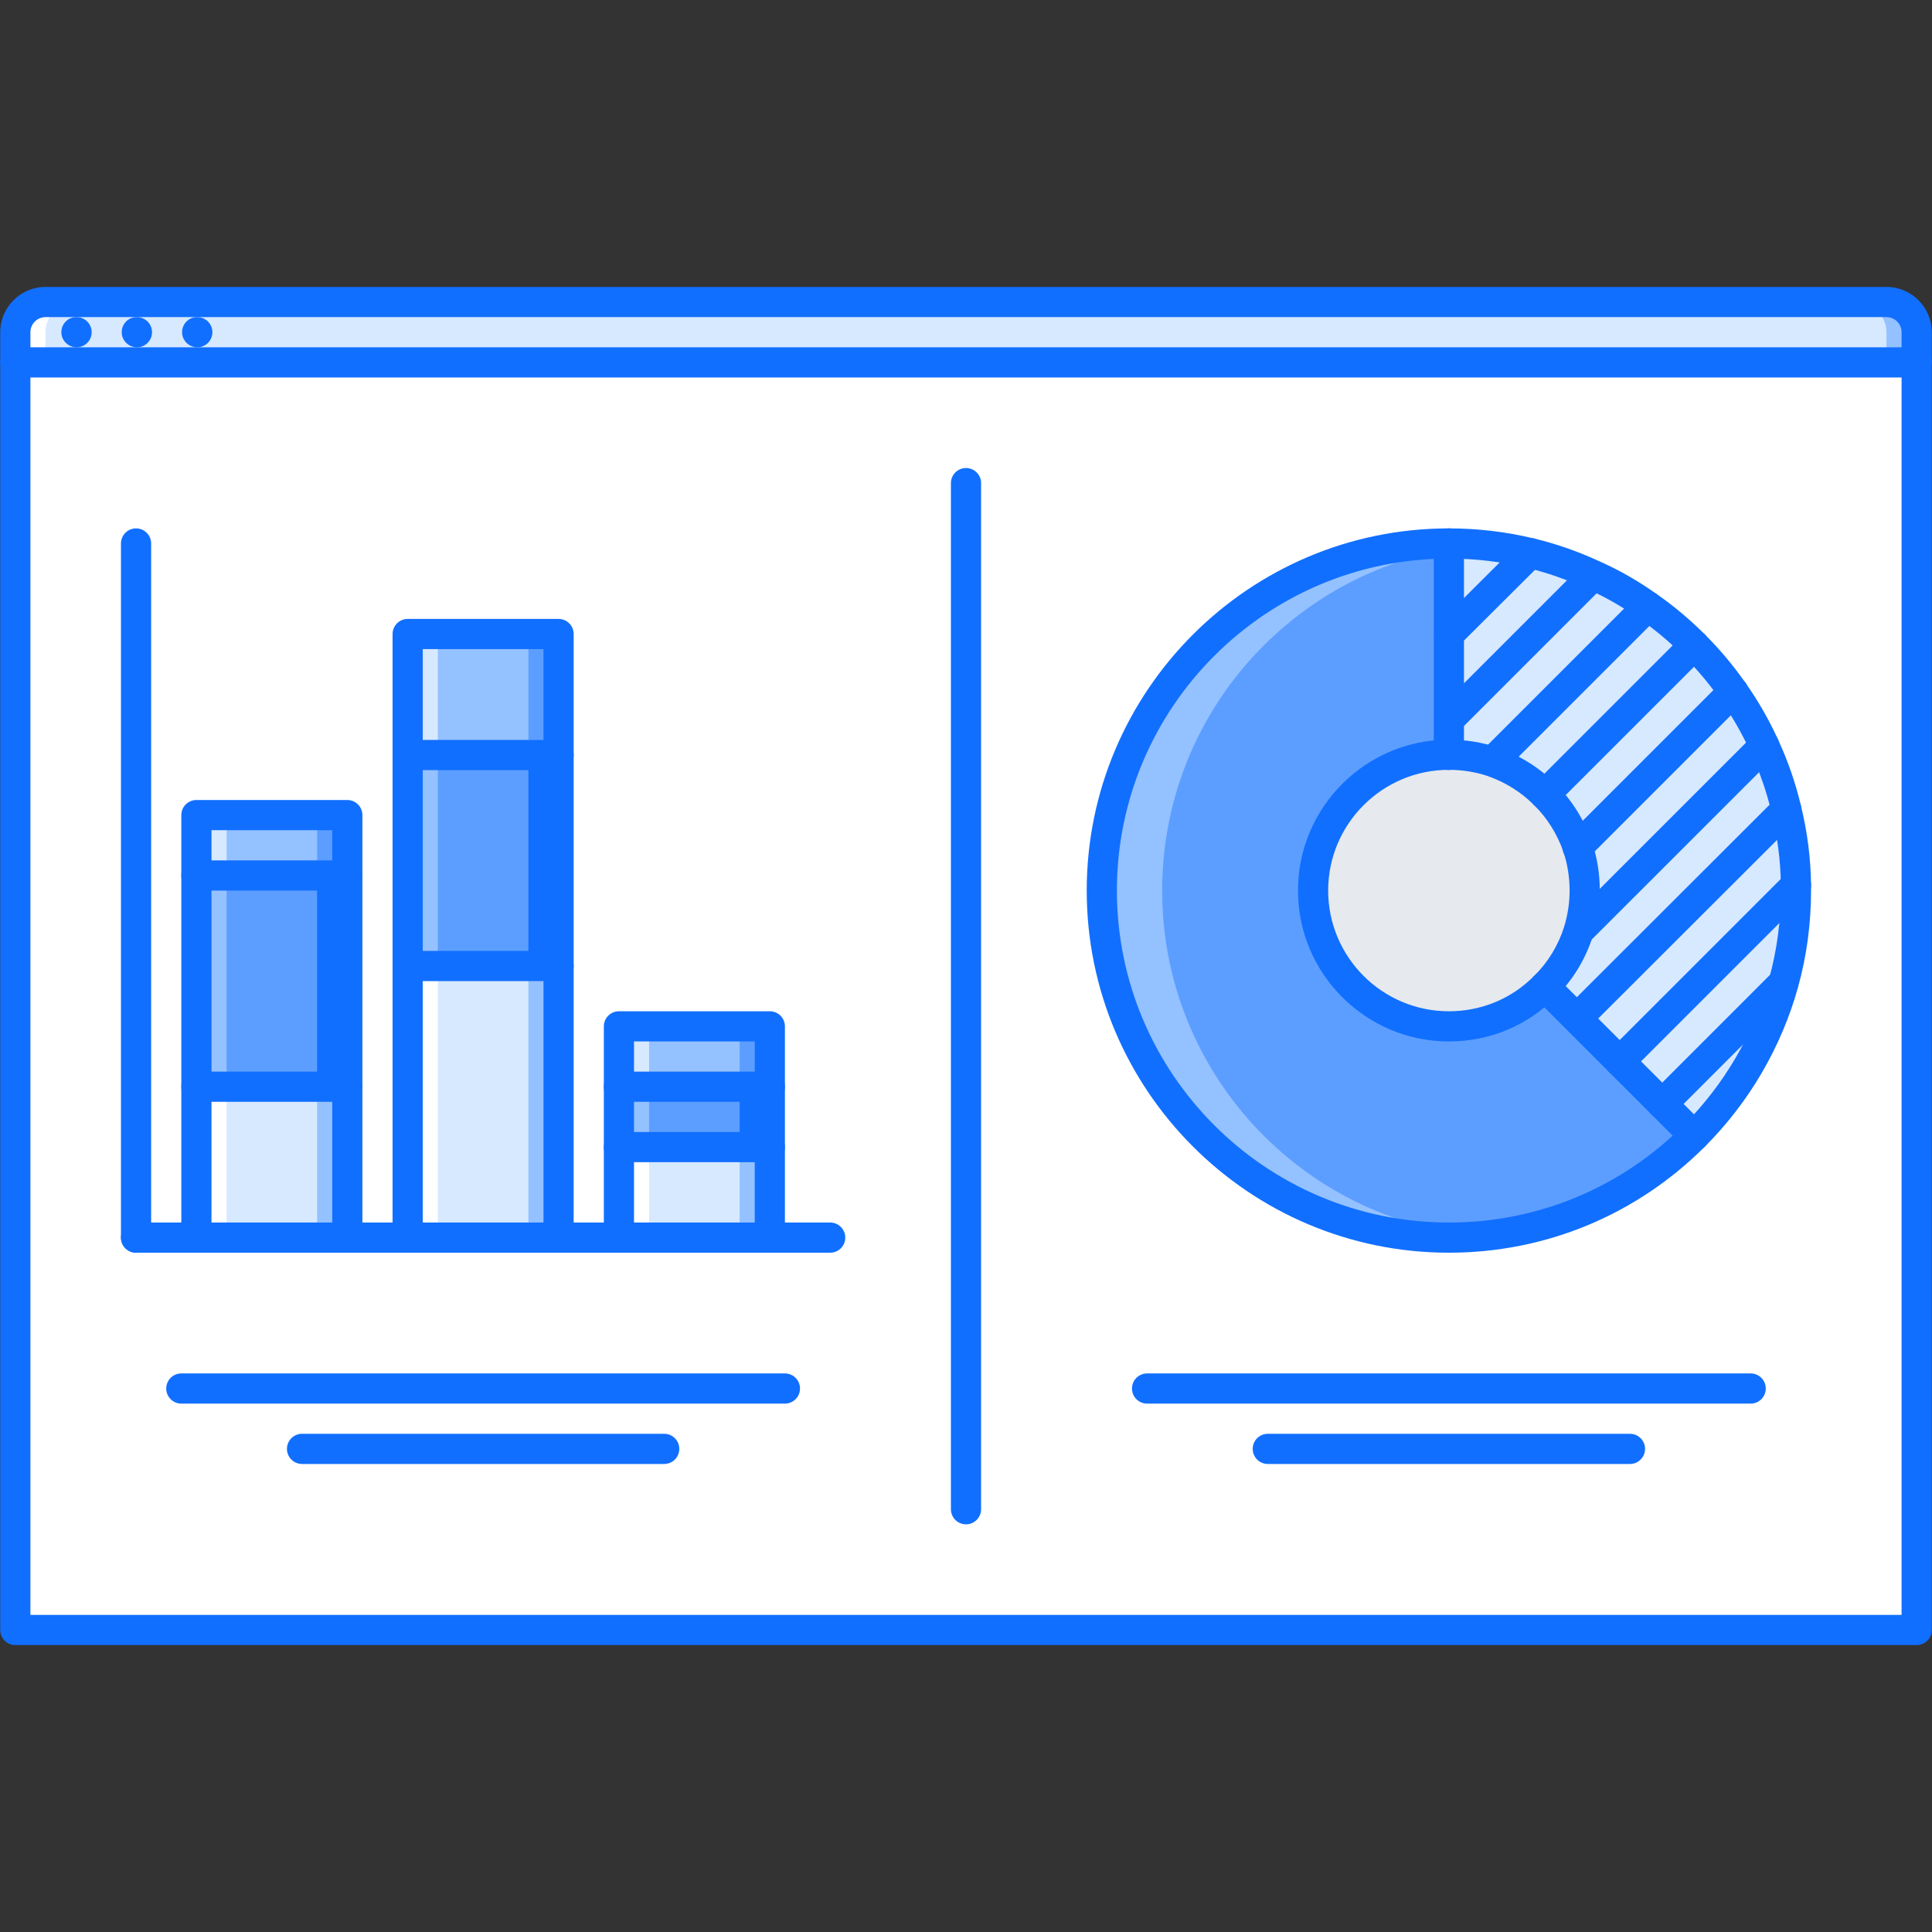 <?xml version="1.0" encoding="utf-8"?>
<!-- Generator: Adobe Illustrator 16.0.0, SVG Export Plug-In . SVG Version: 6.00 Build 0)  -->
<!DOCTYPE svg PUBLIC "-//W3C//DTD SVG 1.1//EN" "http://www.w3.org/Graphics/SVG/1.1/DTD/svg11.dtd">
<svg version="1.1" id="Layer_1" xmlns="http://www.w3.org/2000/svg" xmlns:xlink="http://www.w3.org/1999/xlink" x="0px" y="0px"
	 width="512px" height="512px" viewBox="0 0 512 512" enable-background="new 0 0 512 512" xml:space="preserve">
<rect x="0" y="0" width="512" height="512" fill="#333333" stroke="none"/>
<g id="_x33__analytics_x2C__program_x2C__page_x2C__chat_x2C__graph_x2C__interface_x2C__monitoring">
	<g>
		<path fill="#D7E9FF" d="M507.938,88.041v7.998H4.062v-7.998c0-4.397,3.601-7.998,7.998-7.998h487.879
			C504.338,80.043,507.938,83.644,507.938,88.041z"/>
	</g>
	<g>
		<path fill="#E6E9ED" d="M418.117,224.488c1.201,3.597,1.842,7.518,1.842,11.517c0,3.679-0.562,7.279-1.6,10.716
			c-1.758,5.601-4.875,10.721-8.959,14.72c-6.477,6.557-15.512,10.556-25.432,10.556c-19.918,0-35.992-16.074-35.992-35.991
			s16.074-35.991,35.992-35.991c3.998,0,7.92,0.641,11.52,1.84c5.273,1.839,10.076,4.799,13.912,8.716
			C413.32,214.408,416.281,219.208,418.117,224.488z"/>
	</g>
	<g>
		<rect x="164.023" y="271.996" fill="#94C1FF" width="39.99" height="15.996"/>
	</g>
	<g>
		<rect x="164.023" y="287.992" fill="#5C9EFF" width="39.99" height="15.996"/>
	</g>
	<g>
		<rect x="108.037" y="168.021" fill="#94C1FF" width="39.99" height="32.07"/>
	</g>
	<g>
		<rect x="108.037" y="200.092" fill="#5C9EFF" width="39.99" height="55.908"/>
	</g>
	<g>
		<rect x="52.05" y="216.01" fill="#94C1FF" width="39.99" height="15.996"/>
	</g>
	<g>
		<rect x="52.05" y="232.006" fill="#5C9EFF" width="39.99" height="55.986"/>
	</g>
	<g>
		<rect x="52.05" y="287.992" fill="#D7E9FF" width="39.99" height="39.99"/>
	</g>
	<g>
		<rect x="108.037" y="256" fill="#D7E9FF" width="39.99" height="71.982"/>
	</g>
	<g>
		<rect x="164.023" y="303.988" fill="#D7E9FF" width="39.99" height="23.994"/>
	</g>
	<g>
		<path fill="#D7E9FF" d="M473.385,214.49c-1.359-5.838-3.359-11.517-5.836-16.874c-2.318-5.042-5.037-9.838-8.24-14.317
			c-3.037-4.401-6.561-8.561-10.316-12.317c-3.758-3.761-7.92-7.279-12.318-10.317c-4.475-3.198-9.357-5.999-14.395-8.24
			c-5.357-2.476-10.959-4.476-16.715-5.838c-6.959-1.68-14.16-2.559-21.596-2.559v23.994v22.635v9.357
			c3.998,0,7.92,0.641,11.52,1.84c5.273,1.839,10.076,4.799,13.912,8.716c3.92,3.839,6.881,8.639,8.717,13.919
			c1.201,3.597,1.842,7.518,1.842,11.517c0,3.679-0.562,7.279-1.6,10.716c-1.758,5.601-4.875,10.721-8.959,14.72l8.482,8.478
			l11.355,11.357l11.279,11.278l8.475,8.475c11.113-11.114,19.354-24.955,23.674-40.549c2.162-7.76,3.279-15.996,3.279-24.475
			c0-0.48,0-0.961,0-1.441C475.867,227.687,474.984,220.97,473.385,214.49z"/>
	</g>
	<g>
		<path fill="#5C9EFF" d="M440.518,292.554l8.475,8.475c-16.637,16.636-39.592,26.954-65.023,26.954
			c-50.785,0-91.979-41.193-91.979-91.978c0-50.788,41.193-91.978,91.979-91.978v23.994v22.635v9.357
			c-19.918,0-35.992,16.074-35.992,35.991s16.074,35.991,35.992,35.991c9.92,0,18.955-3.999,25.432-10.556l8.482,8.478
			l11.355,11.357L440.518,292.554z"/>
	</g>
	<g>
		<g>
			<path fill="#94C1FF" d="M307.986,236.005c0-45.321,32.836-82.909,75.982-90.497v-1.48c-50.785,0-91.979,41.189-91.979,91.978
				c0,50.784,41.193,91.978,91.979,91.978c2.703,0,5.357-0.172,7.998-0.406C344.932,323.515,307.986,284.087,307.986,236.005z"/>
		</g>
	</g>
	<g>
		<path fill="#FFFFFF" d="M92.041,327.982v-39.99v-55.986V216.01H52.05v15.996v55.986v39.99H92.041z M148.027,327.982V256v-55.908
			v-32.07h-39.99v32.07V256v71.982H148.027z M204.013,327.982v-23.994v-15.996v-15.996h-39.99v15.996v15.996v23.994H204.013z
			 M459.309,183.299c-3.037-4.401-6.561-8.561-10.316-12.317c-3.758-3.761-7.92-7.279-12.318-10.317
			c-4.475-3.198-9.357-5.999-14.395-8.24c-5.357-2.476-10.959-4.476-16.715-5.838c-6.959-1.68-14.16-2.559-21.596-2.559
			c-50.785,0-91.979,41.189-91.979,91.978c0,50.784,41.193,91.978,91.979,91.978c25.432,0,48.387-10.318,65.023-26.954
			c11.113-11.114,19.354-24.955,23.674-40.549c2.162-7.76,3.279-15.996,3.279-24.475c0-0.48,0-0.961,0-1.441
			c-0.078-6.877-0.961-13.594-2.561-20.073c-1.359-5.838-3.359-11.517-5.836-16.874C465.23,192.574,462.512,187.778,459.309,183.299
			z M507.938,96.039v335.918H4.062V96.039H507.938z"/>
	</g>
	<g>
		<path fill="#FFFFFF" d="M20.058,80.043H12.06c-4.397,0-7.998,3.601-7.998,7.998v7.998h7.998v-7.998
			C12.06,83.644,15.661,80.043,20.058,80.043z"/>
	</g>
	<g>
		<path fill="#94C1FF" d="M491.941,80.043h7.998c4.398,0,7.998,3.601,7.998,7.998v7.998h-7.998v-7.998
			C499.939,83.644,496.34,80.043,491.941,80.043z"/>
	</g>
	<g>
		<rect x="52.05" y="216.01" fill="#D7E9FF" width="7.998" height="15.996"/>
	</g>
	<g>
		<rect x="52.05" y="232.006" fill="#94C1FF" width="7.998" height="55.986"/>
	</g>
	<g>
		<rect x="84.042" y="216.01" fill="#5C9EFF" width="7.998" height="15.996"/>
	</g>
	<g>
		<rect x="164.023" y="271.996" fill="#D7E9FF" width="7.998" height="15.996"/>
	</g>
	<g>
		<rect x="196.015" y="271.996" fill="#5C9EFF" width="7.998" height="15.996"/>
	</g>
	<g>
		<rect x="52.05" y="287.992" fill="#FFFFFF" width="7.998" height="39.74"/>
	</g>
	<g>
		<rect x="84.042" y="287.992" fill="#94C1FF" width="7.998" height="39.74"/>
	</g>
	<g>
		<rect x="164.023" y="303.988" fill="#FFFFFF" width="7.998" height="23.994"/>
	</g>
	<g>
		<rect x="196.015" y="303.988" fill="#94C1FF" width="7.998" height="23.994"/>
	</g>
	<g>
		<rect x="108.037" y="256" fill="#FFFFFF" width="7.998" height="71.982"/>
	</g>
	<g>
		<rect x="140.029" y="256" fill="#94C1FF" width="7.998" height="71.982"/>
	</g>
	<g>
		<rect x="84.042" y="232.006" fill="#116FFF" width="7.998" height="55.986"/>
	</g>
	<g>
		<rect x="108.037" y="200.053" fill="#94C1FF" width="7.998" height="55.986"/>
	</g>
	<g>
		<rect x="140.029" y="200.053" fill="#116FFF" width="7.998" height="55.986"/>
	</g>
	<g>
		<rect x="164.023" y="287.992" fill="#94C1FF" width="7.998" height="15.996"/>
	</g>
	<g>
		<rect x="196.015" y="287.992" fill="#116FFF" width="7.998" height="15.996"/>
	</g>
	<g>
		<rect x="108.037" y="168.021" fill="#D7E9FF" width="7.998" height="32.07"/>
	</g>
	<g>
		<rect x="140.029" y="168.021" fill="#5C9EFF" width="7.998" height="32.07"/>
	</g>
	<g>
		<g>
			<path fill="#116FFF" d="M20.296,92.04c-2.207,0-4.038-1.788-4.038-3.999c0-2.21,1.75-3.999,3.96-3.999h0.078
				c2.21,0,3.999,1.789,3.999,3.999C24.295,90.252,22.507,92.04,20.296,92.04z"/>
		</g>
		<g>
			<path fill="#116FFF" d="M36.292,92.04c-2.207,0-4.038-1.788-4.038-3.999c0-2.21,1.75-3.999,3.96-3.999h0.078
				c2.21,0,3.999,1.789,3.999,3.999C40.292,90.252,38.502,92.04,36.292,92.04z"/>
		</g>
		<g>
			<path fill="#116FFF" d="M52.289,92.04c-2.207,0-4.038-1.788-4.038-3.999c0-2.21,1.75-3.999,3.96-3.999h0.078
				c2.21,0,3.999,1.789,3.999,3.999C56.288,90.252,54.499,92.04,52.289,92.04z"/>
		</g>
		<g>
			<g>
				<path fill="#116FFF" d="M507.938,100.038c-2.209,0-3.998-1.788-3.998-3.999v-7.998c0-2.206-1.797-3.999-4-3.999H12.06
					c-2.207,0-3.999,1.793-3.999,3.999v7.998c0,2.211-1.789,3.999-3.999,3.999s-3.999-1.788-3.999-3.999v-7.998
					c0-6.615,5.382-11.997,11.997-11.997h487.879c6.615,0,11.998,5.382,11.998,11.997v7.998
					C511.938,98.25,510.148,100.038,507.938,100.038z"/>
			</g>
			<g>
				<path fill="#116FFF" d="M507.938,435.956H4.062c-2.21,0-3.999-1.789-3.999-3.999V96.039c0-2.21,1.789-3.999,3.999-3.999h503.875
					c2.211,0,4,1.789,4,3.999v335.918C511.938,434.167,510.148,435.956,507.938,435.956z M8.061,427.958h495.878v-327.92H8.061
					V427.958z"/>
			</g>
			<g>
				<path fill="#116FFF" d="M256,403.964c-2.21,0-3.999-1.789-3.999-3.999V128.031c0-2.21,1.789-3.999,3.999-3.999
					c2.211,0,3.998,1.789,3.998,3.999v271.934C259.998,402.175,258.211,403.964,256,403.964z"/>
			</g>
			<g>
				<path fill="#116FFF" d="M52.05,331.981H36.054c-2.21,0-3.999-1.788-3.999-3.999s1.789-3.999,3.999-3.999H52.05
					c2.21,0,3.999,1.788,3.999,3.999S54.261,331.981,52.05,331.981z"/>
			</g>
			<g>
				<path fill="#116FFF" d="M108.037,331.981H92.041c-2.21,0-3.999-1.788-3.999-3.999s1.789-3.999,3.999-3.999h15.996
					c2.21,0,3.999,1.788,3.999,3.999S110.247,331.981,108.037,331.981z"/>
			</g>
			<g>
				<path fill="#116FFF" d="M164.023,331.981h-15.996c-2.211,0-3.999-1.788-3.999-3.999s1.788-3.999,3.999-3.999h15.996
					c2.21,0,3.999,1.788,3.999,3.999S166.233,331.981,164.023,331.981z"/>
			</g>
			<g>
				<path fill="#116FFF" d="M220.009,331.981h-15.996c-2.211,0-3.999-1.788-3.999-3.999s1.788-3.999,3.999-3.999h15.996
					c2.21,0,3.999,1.788,3.999,3.999S222.219,331.981,220.009,331.981z"/>
			</g>
			<g>
				<path fill="#116FFF" d="M36.054,331.981c-2.21,0-3.999-1.788-3.999-3.999V144.027c0-2.21,1.789-3.999,3.999-3.999
					s3.999,1.789,3.999,3.999v183.955C40.053,330.193,38.265,331.981,36.054,331.981z"/>
			</g>
			<g>
				<path fill="#116FFF" d="M92.041,331.981H52.05c-2.21,0-3.999-1.788-3.999-3.999V216.01c0-2.21,1.789-3.999,3.999-3.999h39.99
					c2.21,0,3.999,1.789,3.999,3.999v111.973C96.04,330.193,94.25,331.981,92.041,331.981z M56.049,323.983h31.992V220.009H56.049
					V323.983z"/>
			</g>
			<g>
				<path fill="#116FFF" d="M148.027,331.981h-39.99c-2.21,0-3.999-1.788-3.999-3.999V168.021c0-2.21,1.789-3.999,3.999-3.999h39.99
					c2.21,0,3.999,1.789,3.999,3.999v159.961C152.026,330.193,150.237,331.981,148.027,331.981z M112.036,323.983h31.992V172.021
					h-31.992V323.983z"/>
			</g>
			<g>
				<path fill="#116FFF" d="M204.013,331.981h-39.99c-2.211,0-3.999-1.788-3.999-3.999v-55.986c0-2.211,1.788-3.999,3.999-3.999
					h39.99c2.21,0,3.999,1.788,3.999,3.999v55.986C208.012,330.193,206.223,331.981,204.013,331.981z M168.022,323.983h31.992
					v-47.988h-31.992V323.983z"/>
			</g>
			<g>
				<path fill="#116FFF" d="M208.012,371.972H48.051c-2.21,0-3.999-1.789-3.999-3.999c0-2.211,1.789-3.999,3.999-3.999h159.961
					c2.21,0,3.999,1.788,3.999,3.999C212.011,370.183,210.222,371.972,208.012,371.972z"/>
			</g>
			<g>
				<path fill="#116FFF" d="M176.02,387.968H80.043c-2.21,0-3.999-1.789-3.999-3.999c0-2.211,1.789-3.999,3.999-3.999h95.977
					c2.21,0,3.999,1.788,3.999,3.999C180.019,386.179,178.23,387.968,176.02,387.968z"/>
			</g>
			<g>
				<path fill="#116FFF" d="M463.949,371.972H303.988c-2.211,0-4-1.789-4-3.999c0-2.211,1.789-3.999,4-3.999h159.961
					c2.211,0,3.998,1.788,3.998,3.999C467.947,370.183,466.16,371.972,463.949,371.972z"/>
			</g>
			<g>
				<path fill="#116FFF" d="M431.957,387.968H335.98c-2.211,0-4-1.789-4-3.999c0-2.211,1.789-3.999,4-3.999h95.977
					c2.211,0,3.998,1.788,3.998,3.999C435.955,386.179,434.168,387.968,431.957,387.968z"/>
			</g>
			<g>
				<path fill="#116FFF" d="M383.969,331.981c-52.924,0-95.977-43.052-95.977-95.977c0-52.921,43.053-95.977,95.977-95.977
					c7.615,0,15.191,0.898,22.533,2.671c5.795,1.371,11.678,3.422,17.457,6.093c5.225,2.327,10.311,5.237,15.043,8.619
					c4.451,3.073,8.779,6.701,12.816,10.743c4.062,4.058,7.686,8.389,10.779,12.872c3.188,4.456,6.092,9.493,8.584,14.918
					c2.664,5.757,4.709,11.692,6.1,17.641c1.68,6.814,2.586,13.875,2.664,20.932v1.488c0,8.795-1.156,17.391-3.43,25.549
					c-4.412,15.926-12.949,30.555-24.697,42.302C433.684,321.992,409.588,331.981,383.969,331.981z M383.969,148.026
					c-48.512,0-87.979,39.467-87.979,87.979s39.467,87.979,87.979,87.979c23.479,0,45.566-9.154,62.195-25.782
					c10.771-10.771,18.605-24.189,22.65-38.788c2.078-7.467,3.133-15.34,3.133-23.408v-1.441c-0.07-6.396-0.898-12.844-2.445-19.112
					c-1.273-5.471-3.148-10.888-5.584-16.156c-2.289-4.976-4.93-9.571-7.865-13.668c-2.859-4.144-6.17-8.1-9.889-11.817
					c-3.701-3.702-7.654-7.019-11.762-9.857c-4.352-3.104-8.959-5.744-13.748-7.873c-5.35-2.472-10.715-4.351-16.012-5.604
					C397.902,148.851,390.951,148.026,383.969,148.026z"/>
			</g>
			<g>
				<path fill="#116FFF" d="M383.969,275.995c-22.049,0-39.99-17.94-39.99-39.99c0-22.049,17.941-39.99,39.99-39.99
					c4.404,0,8.709,0.688,12.785,2.043c5.977,2.085,11.318,5.439,15.504,9.716c4.227,4.136,7.576,9.482,9.639,15.402
					c1.375,4.112,2.062,8.412,2.062,12.829c0,3.987-0.594,7.982-1.773,11.872c-1.969,6.283-5.42,11.95-9.99,16.418
					C404.768,271.824,394.725,275.995,383.969,275.995z M383.969,204.013c-17.645,0-31.992,14.352-31.992,31.992
					s14.348,31.992,31.992,31.992c8.6,0,16.621-3.327,22.588-9.364c3.672-3.602,6.42-8.12,7.982-13.11
					c0.938-3.098,1.422-6.315,1.422-9.518c0-3.503-0.562-7.045-1.641-10.247c-1.633-4.714-4.311-8.994-7.717-12.329
					c-3.391-3.46-7.67-6.14-12.434-7.799C390.967,204.563,387.514,204.013,383.969,204.013z"/>
			</g>
			<g>
				<path fill="#116FFF" d="M383.969,204.052c-2.211,0-4-1.75-4-3.96v-56.064c0-2.21,1.789-3.999,4-3.999s3.998,1.789,3.998,3.999
					v55.986C387.967,202.225,386.18,204.052,383.969,204.052z"/>
			</g>
			<g>
				<path fill="#116FFF" d="M448.992,305.027c-1.023,0-2.047-0.391-2.828-1.172l-39.592-39.592c-1.562-1.559-1.562-4.089,0-5.65
					c1.562-1.562,4.094-1.562,5.654,0l39.592,39.588c1.562,1.562,1.562,4.092,0,5.654
					C451.037,304.637,450.016,305.027,448.992,305.027z"/>
			</g>
			<g>
				<path fill="#116FFF" d="M384.047,172.021c-1.023,0-2.055-0.391-2.836-1.176c-1.555-1.565-1.555-4.097,0.016-5.654l21.52-21.437
					c1.561-1.562,4.092-1.562,5.654,0.008c1.555,1.566,1.555,4.097-0.016,5.655l-21.518,21.436
					C386.086,171.634,385.07,172.021,384.047,172.021z"/>
			</g>
			<g>
				<path fill="#116FFF" d="M384.047,194.655c-1.023,0-2.047-0.39-2.828-1.171c-1.562-1.562-1.562-4.093,0-5.655l37.842-37.838
					c1.562-1.578,4.297-1.754,5.844-0.203c1.562,1.554,1.764,3.882,0.219,5.447l-38.248,38.249
					C386.094,194.266,385.07,194.655,384.047,194.655z"/>
			</g>
			<g>
				<path fill="#116FFF" d="M398.316,204.681l-5.678-5.64l0.086-0.082l41.123-41.122c1.561-1.562,4.092-1.562,5.654,0
					c1.562,1.562,1.562,4.093,0,5.654L398.316,204.681z"/>
			</g>
			<g>
				<path fill="#116FFF" d="M409.4,214.568c-1.023,0-2.047-0.391-2.828-1.171c-1.562-1.562-1.562-4.093,0-5.655l39.592-39.588
					c1.562-1.562,4.094-1.562,5.654,0c1.562,1.562,1.562,4.093,0,5.655l-39.592,39.588
					C411.445,214.178,410.424,214.568,409.4,214.568z"/>
			</g>
			<g>
				<path fill="#116FFF" d="M418.062,228.507c-1.023,0-2.039-0.379-2.812-1.152c-1.562-1.562-1.602-4.054-0.039-5.615l41.271-41.268
					c1.547-1.547,4.084-1.605,5.662-0.074c1.562,1.527,1.648,3.991,0.141,5.577l-41.342,41.341
					C420.154,228.108,419.1,228.507,418.062,228.507z"/>
			</g>
			<g>
				<path fill="#116FFF" d="M418.438,250.72c-1.023,0-2.047-0.391-2.828-1.171c-1.562-1.562-1.562-4.093,0-5.655l49.113-49.105
					c1.562-1.562,4.092-1.562,5.654,0c1.562,1.562,1.562,4.093,0,5.655l-49.113,49.105
					C420.482,250.329,419.459,250.72,418.438,250.72z"/>
			</g>
			<g>
				<path fill="#116FFF" d="M418.039,273.762c-1.023,0-2.047-0.391-2.828-1.172c-1.562-1.57-1.562-4.101,0-5.663l55.346-55.268
					c1.562-1.554,4.092-1.558,5.654,0.004c1.562,1.566,1.562,4.097,0,5.659l-55.346,55.268
					C420.084,273.371,419.061,273.762,418.039,273.762z"/>
			</g>
			<g>
				<path fill="#116FFF" d="M429.238,285.274c-1.023,0-2.047-0.391-2.826-1.172c-1.562-1.562-1.562-4.093,0-5.655l46.707-46.711
					c1.561-1.562,4.092-1.562,5.654,0s1.562,4.093,0,5.655l-46.707,46.711C431.285,284.884,430.262,285.274,429.238,285.274z"/>
			</g>
			<g>
				<path fill="#116FFF" d="M440.518,296.553c-1.023,0-2.047-0.391-2.828-1.172c-1.562-1.562-1.562-4.093,0-5.654l32.07-32.074
					c1.562-1.562,4.094-1.562,5.654,0c1.562,1.562,1.562,4.093,0,5.654l-32.07,32.074
					C442.562,296.162,441.541,296.553,440.518,296.553z"/>
			</g>
			<g>
				<path fill="#116FFF" d="M92.041,236.005H52.05c-2.21,0-3.999-1.789-3.999-3.999s1.789-3.999,3.999-3.999h39.99
					c2.21,0,3.999,1.789,3.999,3.999S94.25,236.005,92.041,236.005z"/>
			</g>
			<g>
				<path fill="#116FFF" d="M92.041,291.991H52.05c-2.21,0-3.999-1.788-3.999-3.999s1.789-3.999,3.999-3.999h39.99
					c2.21,0,3.999,1.788,3.999,3.999S94.25,291.991,92.041,291.991z"/>
			</g>
			<g>
				<path fill="#116FFF" d="M148.027,204.091h-39.99c-2.21,0-3.999-1.789-3.999-3.999s1.789-3.999,3.999-3.999h39.99
					c2.21,0,3.999,1.789,3.999,3.999S150.237,204.091,148.027,204.091z"/>
			</g>
			<g>
				<path fill="#116FFF" d="M148.027,259.999h-39.99c-2.21,0-3.999-1.788-3.999-3.999c0-2.21,1.789-3.999,3.999-3.999h39.99
					c2.21,0,3.999,1.789,3.999,3.999C152.026,258.211,150.237,259.999,148.027,259.999z"/>
			</g>
			<g>
				<path fill="#116FFF" d="M204.013,291.991h-39.99c-2.211,0-3.999-1.788-3.999-3.999s1.788-3.999,3.999-3.999h39.99
					c2.21,0,3.999,1.788,3.999,3.999S206.223,291.991,204.013,291.991z"/>
			</g>
			<g>
				<path fill="#116FFF" d="M204.013,307.987h-39.99c-2.211,0-3.999-1.788-3.999-3.999s1.788-3.999,3.999-3.999h39.99
					c2.21,0,3.999,1.788,3.999,3.999S206.223,307.987,204.013,307.987z"/>
			</g>
		</g>
	</g>
</g>
</svg>
